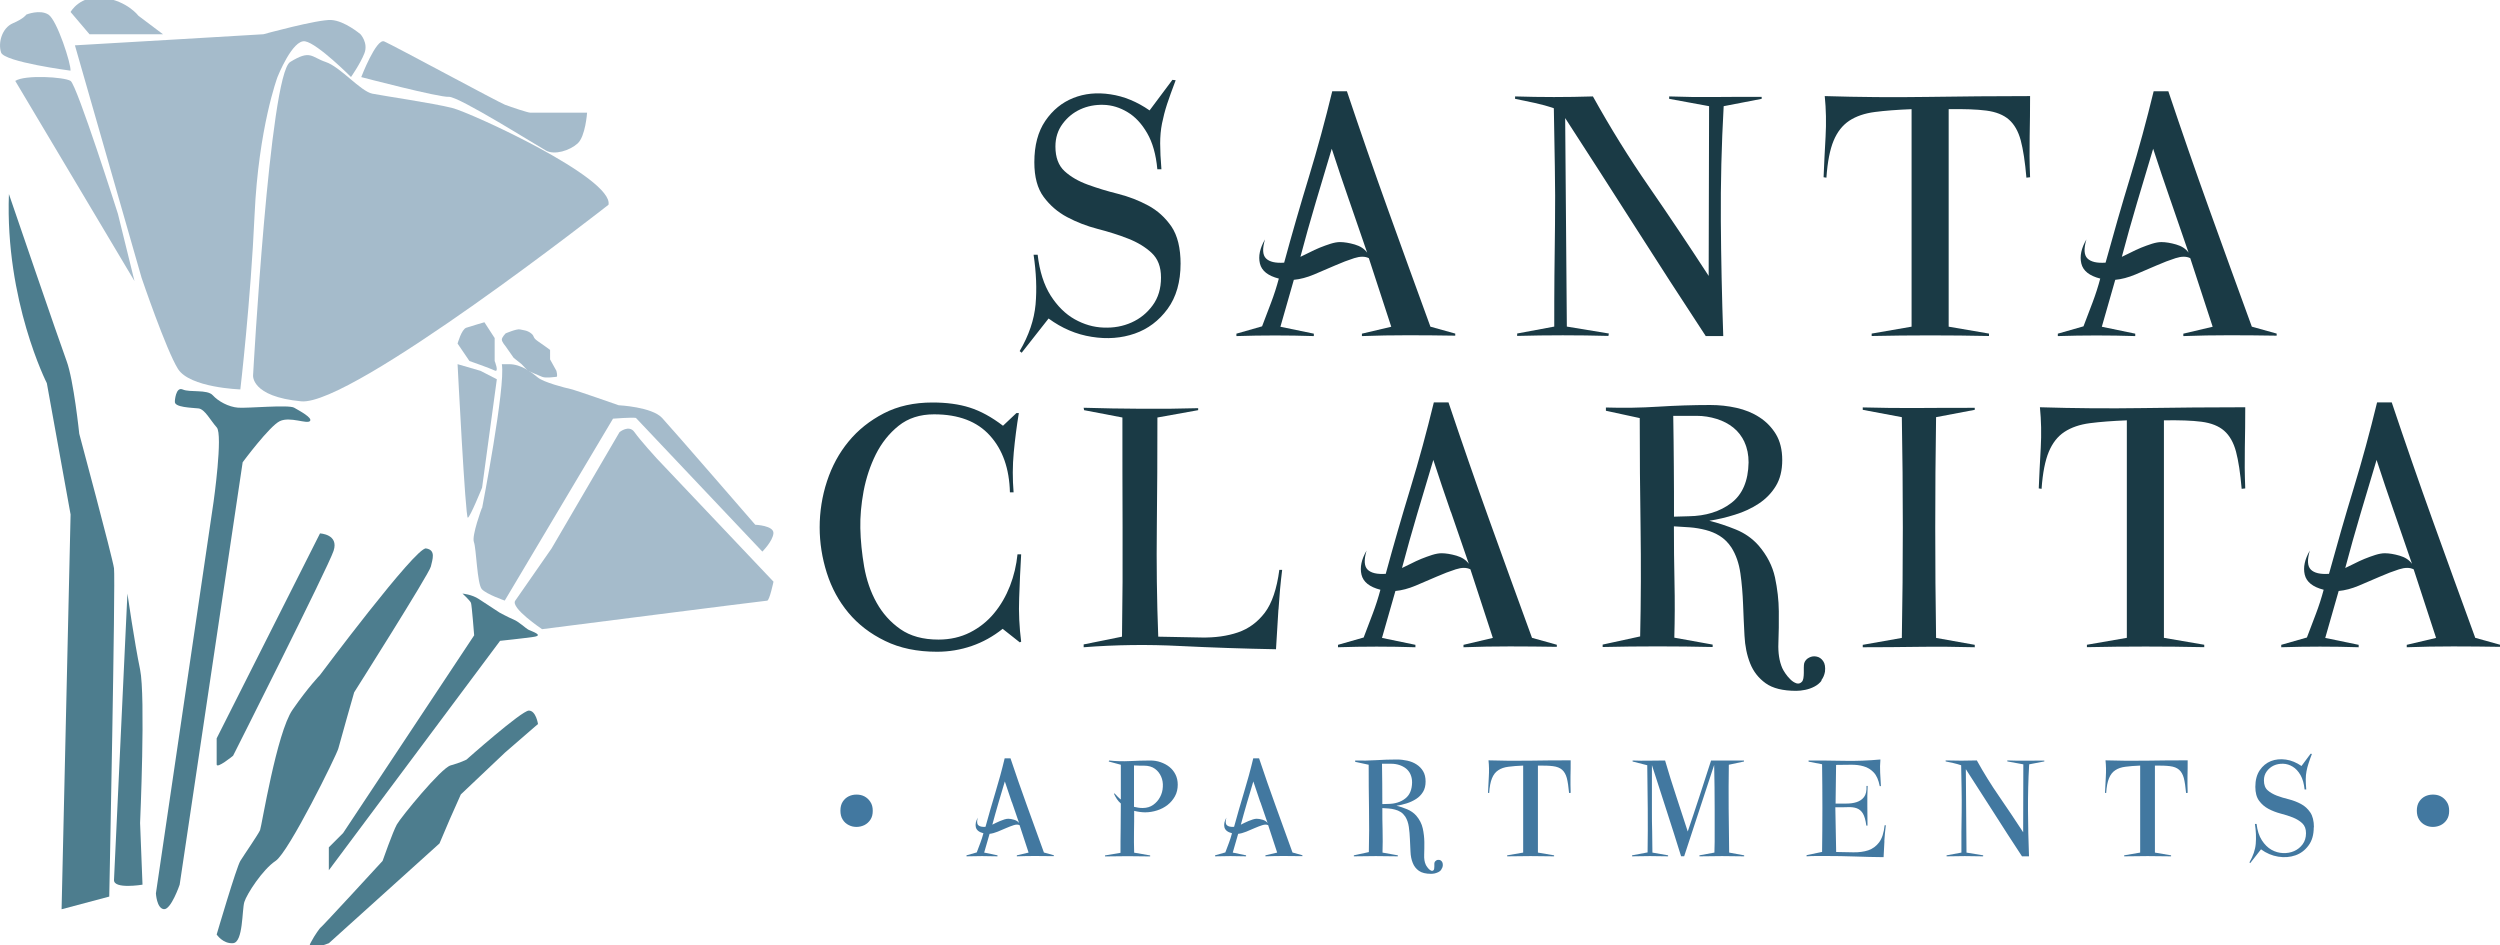 <?xml version="1.0" encoding="UTF-8"?>
<svg id="logos" xmlns="http://www.w3.org/2000/svg" viewBox="0 0 300 113.4">
  <defs>
    <style>
      .cls-1 {
        fill: #1a3a45;
      }

      .cls-2 {
        fill: #a5bbcb;
      }

      .cls-3 {
        fill: #4278a0;
      }

      .cls-4 {
        fill: #4d7d8e;
      }
    </style>
  </defs>
  <path class="cls-2" d="M8.47,8.48S.51,7.44.13,6.3s.09-2.94,1.42-3.51,1.61-1.04,1.61-1.04c0,0,1.61-.66,2.65,0s2.75,5.98,2.65,6.74Z"/>
  <path class="cls-2" d="M1.83,9.71l14.31,24.02-1.99-8.07s-4.92-15.47-5.68-15.95-5.5-.76-6.64,0Z"/>
  <path class="cls-2" d="M10.74,4.11l-2.27-2.67s1.13-2.08,3.98-1.7c2.84.38,4.17,2.16,4.17,2.16l2.94,2.21h-8.81Z"/>
  <path class="cls-2" d="M8.99,5.44c.24,0,22.61-1.33,22.61-1.33,0,0,6.54-1.8,8.15-1.71,1.61.09,3.51,1.71,3.51,1.71,0,0,.95,1.04.47,2.28s-1.61,2.85-1.61,2.85c0,0-3.98-4-5.5-4.28-1.52-.28-3.32,4.28-3.32,4.28,0,0-2.27,6.07-2.75,16.51-.47,10.44-1.71,20.98-1.71,20.98,0,0-6.07-.19-7.49-2.47-1.42-2.28-4.36-10.92-4.36-10.92L8.99,5.44Z"/>
  <path class="cls-2" d="M43.35,9.25s1.8-4.67,2.75-4.28,13.74,7.31,14.5,7.6,2.75.95,3.03.95h6.82s-.19,2.85-1.14,3.7c-.95.85-2.75,1.42-3.79.85s-10.52-6.54-11.66-6.45-10.52-2.37-10.52-2.37Z"/>
  <path class="cls-2" d="M73.02,24.57s-30.8,24.16-36.87,23.59c-6.07-.57-5.78-3.13-5.78-3.13,0,0,1.99-36.07,4.45-37.59s2.51-.59,4.27,0c1.76.59,4.17,3.51,5.59,3.8,1.42.28,7.3,1.14,9.57,1.71,2.27.57,19.43,8.44,18.77,11.63Z"/>
  <path class="cls-4" d="M20.98,48.17s.09-1.81.95-1.43,2.94-.04,3.6.69,1.9,1.4,3.03,1.49,6.07-.38,6.73,0,2.27,1.23,1.9,1.61-2.37-.57-3.6,0c-1.23.57-4.47,4.94-4.47,4.94l-7.56,50.69s-1.04,3.04-1.9,2.94-.95-1.9-.95-1.9l6.92-46.99s1.14-8.07.38-8.92-1.42-2.18-2.18-2.28c-.76-.09-2.97-.11-2.84-.84Z"/>
  <path class="cls-4" d="M26,88.6l12.4-24.59s2.29.09,1.63,2.09-12.06,24.59-12.06,24.59c0,0-1.97,1.61-1.97,1.04v-3.13Z"/>
  <path class="cls-4" d="M13.68,105.59l1.61-34.36s.85,5.89,1.52,9.11,0,18.42,0,18.42l.29,7.4s-3.48.58-3.42-.57Z"/>
  <path class="cls-4" d="M26,112.14s2.37-8.07,2.84-8.83,2.18-3.23,2.37-3.7,1.99-11.68,3.89-14.43,3.3-4.18,3.3-4.18c0,0,11.49-15.38,12.72-15.19,1.23.19.77,1.33.58,2.18s-9.2,15.09-9.2,15.09c0,0-1.71,5.98-1.9,6.74s-5.95,12.44-7.52,13.48-3.47,3.99-3.76,4.94-.13,4.84-1.35,4.94-1.97-1.04-1.97-1.04Z"/>
  <path class="cls-4" d="M1.07,23.29s6.07,17.75,6.92,20.03,1.52,8.73,1.52,8.73c0,0,3.98,14.81,4.17,16.14s-.57,39.4-.57,39.4l-5.72,1.52,1.08-47.37-2.85-15.76S.6,36.1,1.07,23.29Z"/>
  <path class="cls-4" d="M55.48,71.23s1.14.09,1.99.66c.85.57,2.46,1.61,2.46,1.61,0,0,1.04.57,1.71.85s1.42,1.04,1.8,1.23,1.9.66.57.85c-1.33.19-4,.47-4,.47l-20.55,27.53v-2.75l1.71-1.71,15.73-23.73s-.28-3.61-.38-3.89-1.04-1.14-1.04-1.14Z"/>
  <path class="cls-4" d="M38.4,111.38c.02.09,7.51-8.07,7.51-8.07,0,0,1.23-3.51,1.71-4.37s5.31-6.78,6.45-7.09c1.14-.31,1.9-.69,1.9-.69,0,0,6.63-5.89,7.49-5.89s1.1,1.61,1.1,1.61l-3.95,3.42-5.31,5.03-1.33,2.99-1.23,2.89-13.27,11.97s-2.82,1.14-2.22,0,1.16-1.81,1.16-1.81Z"/>
  <path class="cls-2" d="M54.91,41.23s.47-1.71,1.04-1.9,2.18-.66,2.18-.66l1.23,1.9v2.75s.57,1.42,0,1.14-3.03-1.14-3.03-1.14l-1.42-2.09Z"/>
  <path class="cls-2" d="M54.91,43.7l2.75.8,1.96,1.01-1.77,13.01s-1.42,3.51-1.71,3.61-1.23-18.42-1.23-18.42Z"/>
  <path class="cls-2" d="M60.69,40s1.33-.57,1.71-.47.85.09,1.33.47.12.47.82.95c.7.47,1.46,1.04,1.46,1.04v1.14l.76,1.37s.19.72,0,.72-1.23.19-1.71,0-1.71-.72-1.71-.72l-.76-.8-.95-.76-.95-1.36s-.47-.54-.47-.83.47-.76.47-.76Z"/>
  <path class="cls-2" d="M57.85,60.98s2.84-14.62,2.37-17.28c0,0-.66,0,.85,0s2.77,1.02,3.47,1.6,3.26,1.24,3.92,1.38c.66.15,5.78,1.95,5.78,1.95,0,0,3.98.19,5.21,1.52,1.23,1.33,11.18,12.82,11.18,12.82,0,0,2.27.09,2.18,1.04s-1.33,2.18-1.33,2.18l-15.17-16.04c-.47-.09-2.75.09-2.75.09l-12.99,21.83s-2.18-.75-2.75-1.37-.66-4.89-.95-5.65.95-4.08.95-4.08Z"/>
  <path class="cls-2" d="M61.83,72.08c.27-.39,4.36-6.27,4.36-6.27l8.15-13.95s1.14-.95,1.8,0,2.65,3.13,2.65,3.13l14.03,14.81s-.48,2.28-.76,2.28-27.01,3.42-27.01,3.42c0,0-3.83-2.56-3.22-3.42Z"/>
  <g>
    <path class="cls-1" d="M141.67,31.61c0,2.22-.52,4.04-1.56,5.46-1.04,1.42-2.36,2.41-3.94,2.96-1.58.55-3.3.69-5.16.39-1.86-.29-3.59-1.03-5.18-2.2l-3.23,4.11-.24-.2c1.11-1.89,1.74-3.76,1.91-5.61.16-1.84.08-3.83-.24-5.95h.49c.23,1.99.75,3.62,1.56,4.9.81,1.27,1.78,2.22,2.88,2.84,1.11.62,2.26.96,3.47,1,1.21.05,2.32-.15,3.35-.61,1.03-.46,1.87-1.14,2.54-2.06.67-.91,1-2.02,1-3.33s-.38-2.26-1.12-2.96c-.75-.7-1.69-1.27-2.81-1.71-1.12-.44-2.35-.83-3.67-1.17-1.32-.34-2.54-.82-3.67-1.42s-2.06-1.41-2.81-2.42c-.75-1.01-1.12-2.4-1.12-4.16,0-2.02.44-3.68,1.32-4.97.88-1.29,2-2.2,3.35-2.74,1.35-.54,2.84-.69,4.47-.44,1.63.24,3.19.89,4.69,1.93l2.74-3.67.39.05c-.42,1.11-.77,2.07-1.03,2.86-.26.8-.46,1.58-.61,2.33-.15.75-.22,1.55-.22,2.4s.05,1.88.15,3.09h-.49c-.16-1.76-.57-3.21-1.22-4.33-.65-1.13-1.43-1.97-2.35-2.52-.91-.55-1.87-.85-2.88-.88-1.01-.03-1.94.15-2.79.54-.85.39-1.56.97-2.13,1.74-.57.77-.86,1.67-.86,2.72,0,1.31.37,2.29,1.1,2.96.73.67,1.66,1.21,2.79,1.62,1.12.41,2.33.78,3.62,1.1,1.29.33,2.49.79,3.62,1.4,1.12.6,2.05,1.45,2.79,2.52.73,1.08,1.1,2.58,1.1,4.51v-.05Z"/>
    <path class="cls-1" d="M174.62,40.28c-1.86-.03-3.73-.05-5.62-.05s-3.72.03-5.57.1v-.29l3.52-.83-2.69-8.23c-.46-.23-1.04-.23-1.76,0-.72.23-1.48.52-2.3.88-.82.36-1.66.72-2.52,1.08-.86.36-1.67.57-2.42.64l-1.61,5.63,4.01.83v.29c-3.1-.1-6.19-.1-9.29,0v-.29l3.08-.88c.36-.95.72-1.89,1.08-2.84.36-.95.67-1.91.93-2.89-1.3-.33-2.06-.93-2.27-1.81-.21-.88,0-1.84.61-2.89-.33,1.11-.29,1.87.12,2.28.41.41,1.13.58,2.18.51.94-3.46,1.93-6.88,2.96-10.26,1.03-3.38,1.96-6.81,2.81-10.31h1.76c1.6,4.77,3.23,9.48,4.91,14.15,1.68,4.67,3.38,9.37,5.11,14.1l2.98.83v.29-.05ZM161.91,24.09c-.72-2.07-1.42-4.15-2.1-6.24-.65,2.16-1.3,4.31-1.93,6.46-.64,2.15-1.25,4.33-1.83,6.51.29-.13.64-.3,1.05-.51.41-.21.83-.41,1.27-.59.44-.18.87-.33,1.3-.47.42-.13.8-.2,1.12-.2.52,0,1.12.1,1.78.29.67.2,1.16.52,1.49.98-.72-2.09-1.43-4.17-2.15-6.24Z"/>
    <path class="cls-1" d="M206.84,12.76c-.26,4.64-.37,9.23-.34,13.78.03,4.55.13,9.15.29,13.79h-2.1c-2.87-4.37-5.69-8.73-8.46-13.08-2.77-4.34-5.57-8.7-8.41-13.08l.2,25.02,5.04.83-.05.29c-3.65-.1-7.3-.1-10.95,0v-.29l4.45-.83c0-2.06,0-4.09.02-6.1.02-2.01.04-4.04.07-6.1.03-2.35.02-4.68-.02-7-.05-2.32-.09-4.65-.12-7-.75-.26-1.52-.47-2.3-.64-.78-.16-1.56-.33-2.35-.49v-.29c3.1.1,6.21.1,9.34,0,2.09,3.76,4.33,7.38,6.75,10.87,2.41,3.49,4.79,7.05,7.14,10.67l.05-20.37-4.79-.88v-.29c1.86.07,3.71.09,5.55.07,1.84-.02,3.69-.02,5.55-.02v.24l-4.55.88Z"/>
    <path class="cls-1" d="M243.17,21.33c-.16-1.89-.39-3.39-.68-4.48-.29-1.09-.77-1.93-1.42-2.5-.65-.57-1.56-.93-2.71-1.08-1.16-.15-2.66-.2-4.52-.17v26.1l4.84.83v.29c-4.69-.1-9.39-.1-14.08,0v-.29l4.79-.83V13.1c-1.73.07-3.2.18-4.42.34-1.22.16-2.24.51-3.06,1.05-.81.54-1.44,1.34-1.88,2.4-.44,1.06-.73,2.54-.86,4.43l-.34-.05c.06-1.6.15-3.22.24-4.87s.06-3.27-.1-4.87c4.14.13,8.25.16,12.32.1,4.08-.06,8.18-.1,12.32-.1,0,1.66-.02,3.29-.05,4.87-.03,1.58-.02,3.21.05,4.87l-.44.05Z"/>
    <path class="cls-1" d="M273.19,40.28c-1.86-.03-3.73-.05-5.62-.05s-3.72.03-5.57.1v-.29l3.52-.83-2.69-8.23c-.46-.23-1.04-.23-1.76,0-.72.23-1.48.52-2.3.88-.81.36-1.65.72-2.52,1.08-.86.36-1.67.57-2.42.64l-1.61,5.63,4.01.83v.29c-3.1-.1-6.19-.1-9.29,0v-.29l3.08-.88c.36-.95.72-1.89,1.08-2.84.36-.95.67-1.91.93-2.89-1.3-.33-2.06-.93-2.27-1.81-.21-.88,0-1.84.61-2.89-.33,1.11-.29,1.87.12,2.28s1.13.58,2.18.51c.95-3.46,1.93-6.88,2.96-10.26,1.03-3.38,1.96-6.81,2.81-10.31h1.76c1.6,4.77,3.23,9.48,4.91,14.15,1.68,4.67,3.38,9.37,5.11,14.1l2.98.83v.29-.05ZM260.48,24.09c-.72-2.07-1.42-4.15-2.1-6.24-.65,2.16-1.3,4.31-1.93,6.46-.64,2.15-1.25,4.33-1.83,6.51.29-.13.64-.3,1.05-.51.41-.21.83-.41,1.27-.59.44-.18.87-.33,1.3-.47.42-.13.8-.2,1.12-.2.52,0,1.12.1,1.78.29s1.17.52,1.49.98c-.72-2.09-1.43-4.17-2.15-6.24Z"/>
  </g>
  <g>
    <path class="cls-1" d="M122.37,77.08l-2.05-1.62c-1.14.91-2.38,1.6-3.72,2.06-1.34.46-2.72.69-4.16.69-2.38,0-4.46-.43-6.23-1.3-1.78-.86-3.24-1.99-4.4-3.38-1.16-1.39-2.02-2.98-2.59-4.77-.57-1.8-.86-3.62-.86-5.48s.29-3.74.88-5.53c.59-1.8,1.45-3.39,2.59-4.77,1.14-1.39,2.55-2.51,4.23-3.38,1.68-.87,3.63-1.3,5.84-1.3,1.69,0,3.19.2,4.47.61,1.29.41,2.62,1.13,3.99,2.18l1.61-1.52h.29c-.26,1.57-.46,3.14-.61,4.73-.15,1.58-.15,3.18-.02,4.78h-.44c-.07-2.84-.86-5.11-2.4-6.81-1.53-1.7-3.76-2.55-6.7-2.55-1.7,0-3.11.46-4.25,1.37-1.14.91-2.05,2.06-2.74,3.43-.68,1.37-1.17,2.85-1.47,4.43-.29,1.58-.42,3.06-.39,4.43.03,1.5.19,3.04.46,4.63.28,1.58.77,3.02,1.49,4.31.72,1.29,1.67,2.35,2.86,3.18,1.19.83,2.71,1.25,4.57,1.25,1.4,0,2.66-.29,3.79-.86,1.12-.57,2.09-1.34,2.88-2.3.8-.96,1.43-2.06,1.91-3.28.47-1.22.77-2.49.9-3.79h.44c-.1,1.73-.18,3.48-.24,5.24-.07,1.76.02,3.51.24,5.24l-.2.1Z"/>
    <path class="cls-1" d="M153.41,73.14c-.1,1.58-.2,3.18-.29,4.77-3.85-.07-7.69-.2-11.54-.39-3.85-.2-7.69-.15-11.54.15v-.34l4.6-.93c.07-4.41.09-8.79.07-13.15-.02-4.36-.02-8.74-.02-13.15l-4.6-.88-.05-.29c2.31.07,4.6.11,6.87.12,2.27.02,4.56,0,6.87-.07v.24l-4.89.88c0,4.41-.02,8.79-.07,13.15-.05,4.36,0,8.74.17,13.15,1.83.03,3.55.07,5.18.1,1.63.03,3.09-.17,4.38-.61,1.29-.44,2.36-1.23,3.23-2.37.86-1.14,1.44-2.86,1.74-5.14h.34c-.2,1.6-.34,3.19-.44,4.77Z"/>
    <path class="cls-1" d="M186.81,77.62c-1.86-.03-3.73-.05-5.62-.05s-3.72.03-5.57.1v-.29l3.52-.83-2.69-8.23c-.46-.23-1.04-.23-1.76,0-.72.23-1.48.52-2.3.88-.81.36-1.65.72-2.52,1.08-.86.36-1.67.57-2.42.64l-1.61,5.63,4.01.83v.29c-3.1-.1-6.19-.1-9.29,0v-.29l3.08-.88c.36-.95.72-1.89,1.08-2.84.36-.95.67-1.91.93-2.89-1.3-.33-2.06-.93-2.27-1.81-.21-.88,0-1.84.61-2.89-.33,1.11-.29,1.87.12,2.28.41.41,1.13.58,2.18.51.94-3.46,1.93-6.88,2.96-10.26,1.03-3.38,1.96-6.81,2.81-10.31h1.76c1.6,4.77,3.23,9.48,4.91,14.15,1.68,4.67,3.38,9.37,5.11,14.1l2.98.83v.29-.05ZM174.1,61.43c-.72-2.07-1.42-4.15-2.1-6.24-.65,2.16-1.3,4.31-1.93,6.46-.64,2.16-1.25,4.33-1.83,6.51.29-.13.64-.3,1.05-.51.41-.21.83-.41,1.27-.59.44-.18.87-.33,1.3-.47.42-.13.8-.2,1.12-.2.52,0,1.12.1,1.79.29.67.2,1.16.52,1.49.98-.72-2.09-1.43-4.17-2.15-6.24Z"/>
    <path class="cls-1" d="M218.59,81.68c-.23.29-.51.53-.86.71-.34.18-.71.31-1.1.39-.39.08-.75.12-1.08.12-1.6,0-2.82-.3-3.67-.91-.85-.61-1.47-1.4-1.86-2.38-.39-.98-.62-2.09-.68-3.33-.07-1.24-.12-2.5-.17-3.77s-.15-2.51-.32-3.7-.52-2.23-1.08-3.11c-.39-.59-.85-1.04-1.37-1.37-.52-.33-1.09-.57-1.71-.73-.62-.16-1.26-.27-1.91-.32-.65-.05-1.29-.09-1.91-.12,0,2.25.02,4.48.07,6.68.05,2.2.04,4.43-.02,6.68l4.6.83v.29c-4.4-.1-8.8-.1-13.2,0v-.29l4.5-.98c.1-4.37.11-8.74.05-13.1-.07-4.36-.1-8.72-.1-13.1l-4.06-.88v-.39c2.12.07,4.21.03,6.28-.1,2.07-.13,4.15-.2,6.23-.2,1.08,0,2.13.11,3.15.34,1.03.23,1.95.6,2.76,1.13.81.52,1.47,1.2,1.98,2.03.5.83.76,1.87.76,3.11s-.26,2.29-.78,3.13c-.52.85-1.21,1.55-2.05,2.1-.85.56-1.79,1-2.84,1.32-1.04.33-2.07.57-3.08.73,1.04.26,2.1.61,3.18,1.05,1.08.44,1.99,1.08,2.74,1.93,1.01,1.18,1.66,2.45,1.96,3.82.29,1.37.45,2.73.46,4.07s0,2.6-.05,3.79.11,2.2.46,3.01c.07.16.19.37.37.64.18.26.38.51.61.73.23.23.47.38.73.47.26.08.49,0,.68-.22.06-.07.11-.2.15-.39.03-.2.05-.41.05-.64v-.64c0-.23.02-.41.05-.54.1-.29.29-.51.59-.66.29-.15.59-.19.9-.12.31.06.57.24.78.54.21.29.28.72.22,1.27-.07.39-.21.73-.44,1.03ZM209.35,53.06c-.33-.7-.77-1.28-1.34-1.74-.57-.46-1.24-.81-2.01-1.05-.77-.24-1.57-.37-2.42-.37h-2.79c.03,2.02.06,4.04.07,6.05.02,2.01.02,4.02.02,6.05l1.76-.05c2.05-.03,3.76-.56,5.11-1.59,1.35-1.03,2.04-2.65,2.08-4.87,0-.91-.16-1.72-.49-2.42Z"/>
    <path class="cls-1" d="M230.25,77.62c-2.23.03-4.47.05-6.72.05v-.29l4.69-.83c.16-8.81.16-17.65,0-26.49l-4.69-.88v-.29c2.25.06,4.49.09,6.72.07,2.23-.02,4.47-.02,6.72-.02v.24l-4.64.88c-.07,4.44-.1,8.86-.1,13.27s.03,8.78.1,13.22l4.64.83v.29c-2.25-.06-4.49-.08-6.72-.05Z"/>
    <path class="cls-1" d="M269,58.67c-.16-1.89-.39-3.39-.68-4.48-.29-1.09-.77-1.93-1.42-2.5-.65-.57-1.56-.93-2.71-1.08-1.16-.15-2.66-.2-4.52-.17v26.1l4.84.83v.29c-4.69-.1-9.39-.1-14.08,0v-.29l4.79-.83v-26.1c-1.73.07-3.2.18-4.43.34-1.22.16-2.24.51-3.06,1.05-.82.54-1.44,1.34-1.88,2.4-.44,1.06-.73,2.54-.86,4.43l-.34-.05c.06-1.6.15-3.22.24-4.87s.06-3.27-.1-4.87c4.14.13,8.25.16,12.32.1,4.07-.06,8.18-.1,12.32-.1,0,1.66-.02,3.29-.05,4.87-.03,1.58-.02,3.21.05,4.87l-.44.05Z"/>
    <path class="cls-1" d="M300,77.62c-1.86-.03-3.73-.05-5.62-.05s-3.72.03-5.57.1v-.29l3.52-.83-2.69-8.23c-.46-.23-1.04-.23-1.76,0-.72.23-1.48.52-2.3.88-.81.36-1.65.72-2.52,1.08-.86.36-1.67.57-2.42.64l-1.61,5.63,4.01.83v.29c-3.1-.1-6.19-.1-9.29,0v-.29l3.08-.88c.36-.95.72-1.89,1.08-2.84s.67-1.91.93-2.89c-1.3-.33-2.06-.93-2.27-1.81-.21-.88,0-1.84.61-2.89-.33,1.11-.29,1.87.12,2.28.41.41,1.13.58,2.18.51.95-3.46,1.93-6.88,2.96-10.26,1.03-3.38,1.96-6.81,2.81-10.31h1.76c1.6,4.77,3.23,9.48,4.91,14.15,1.68,4.67,3.38,9.37,5.11,14.1l2.98.83v.29-.05ZM287.29,61.43c-.72-2.07-1.42-4.15-2.1-6.24-.65,2.16-1.3,4.31-1.93,6.46-.64,2.16-1.25,4.33-1.83,6.51.29-.13.64-.3,1.05-.51.41-.21.83-.41,1.27-.59.44-.18.87-.33,1.3-.47.42-.13.8-.2,1.12-.2.52,0,1.12.1,1.78.29s1.17.52,1.49.98c-.72-2.09-1.43-4.17-2.15-6.24Z"/>
  </g>
  <g>
    <path class="cls-3" d="M104.45,98.36c-.19.29-.43.5-.72.65-.29.14-.61.22-.95.22s-.64-.07-.93-.22c-.29-.14-.54-.36-.72-.65-.19-.29-.28-.65-.28-1.08s.09-.79.28-1.08c.19-.29.43-.5.71-.64.29-.14.6-.21.94-.21.34,0,.65.06.94.21.29.15.53.37.72.66.2.29.29.65.29,1.08s-.09.77-.28,1.06Z"/>
    <path class="cls-3" d="M126.5,102.74c-.74-.01-1.49-.02-2.25-.02s-1.49.01-2.23.04v-.12l1.41-.33-1.08-3.29c-.18-.09-.42-.09-.7,0-.29.09-.59.21-.92.35-.33.14-.66.29-1.01.43-.35.14-.67.23-.97.26l-.65,2.25,1.6.33v.12c-1.24-.04-2.48-.04-3.72,0v-.12l1.23-.35c.14-.38.29-.76.43-1.14.14-.38.27-.76.37-1.16-.52-.13-.82-.37-.91-.72-.08-.35,0-.74.24-1.16-.13.45-.11.75.05.91.16.16.45.23.87.2.38-1.38.77-2.75,1.18-4.1.41-1.35.79-2.73,1.12-4.12h.7c.64,1.91,1.29,3.79,1.97,5.66.67,1.87,1.35,3.75,2.04,5.64l1.19.33v.12-.02ZM121.42,96.27c-.29-.83-.57-1.66-.84-2.5-.26.86-.52,1.72-.77,2.59s-.5,1.73-.73,2.6c.12-.05.26-.12.42-.21.16-.08.33-.16.51-.23.18-.07.35-.13.52-.19.17-.05.32-.08.45-.08.21,0,.45.04.71.12.27.08.47.21.6.39-.29-.84-.57-1.67-.86-2.5Z"/>
    <path class="cls-3" d="M141.33,94.14c0,.53-.11,1.01-.34,1.42-.23.41-.53.76-.89,1.04s-.78.5-1.25.65c-.47.15-.95.23-1.43.23-.22,0-.44-.02-.66-.05-.22-.03-.44-.07-.66-.13,0,.84,0,1.67-.02,2.51s0,1.67.02,2.51l1.92.33v.12c-1.81-.04-3.62-.04-5.42,0v-.12l1.86-.31c0-.99,0-1.98.02-2.96.01-.98.02-1.97.02-2.96-.18-.16-.34-.33-.47-.53-.13-.2-.25-.4-.35-.63l.06-.06c.13.13.25.26.37.39.12.13.25.25.39.35v-4.17l-1.45-.39.04-.12c.82.09,1.65.11,2.47.07.83-.04,1.65-.07,2.47-.07.43,0,.84.06,1.24.2s.75.32,1.06.57c.31.25.55.55.73.91.18.36.27.77.27,1.22v-.02ZM136.67,91.87c-.2,0-.39,0-.59-.02v4.97c.17.04.34.07.51.1.17.03.35.04.53.04.5,0,.92-.13,1.27-.38s.63-.57.82-.94c.2-.37.31-.78.33-1.22.03-.44-.04-.85-.2-1.22s-.4-.69-.74-.94c-.34-.25-.78-.38-1.33-.38h-.61Z"/>
    <path class="cls-3" d="M156.33,102.74c-.74-.01-1.49-.02-2.25-.02s-1.49.01-2.23.04v-.12l1.41-.33-1.08-3.29c-.18-.09-.42-.09-.7,0-.29.09-.59.21-.92.35-.33.14-.66.29-1.01.43-.35.14-.67.23-.97.26l-.65,2.25,1.6.33v.12c-1.24-.04-2.48-.04-3.72,0v-.12l1.23-.35c.14-.38.29-.76.43-1.14.14-.38.27-.76.37-1.16-.52-.13-.82-.37-.91-.72-.08-.35,0-.74.24-1.16-.13.45-.11.75.05.91.16.16.45.23.87.2.38-1.38.77-2.75,1.18-4.1s.79-2.73,1.12-4.12h.7c.64,1.91,1.29,3.79,1.97,5.66.67,1.87,1.35,3.75,2.04,5.64l1.19.33v.12-.02ZM151.24,96.27c-.29-.83-.57-1.66-.84-2.5-.26.86-.52,1.72-.77,2.59s-.5,1.73-.73,2.6c.12-.05.26-.12.42-.21.16-.08.33-.16.51-.23.18-.07.35-.13.52-.19.17-.05.32-.08.45-.08.21,0,.45.04.71.12.27.08.47.21.6.39-.29-.84-.57-1.67-.86-2.5Z"/>
    <path class="cls-3" d="M172.95,104.37c-.09.12-.2.21-.34.28-.14.07-.28.12-.44.16-.16.03-.3.05-.43.05-.64,0-1.13-.12-1.47-.36-.34-.24-.59-.56-.74-.95-.16-.39-.25-.84-.27-1.33-.03-.5-.05-1-.07-1.51-.02-.51-.06-1-.13-1.48-.07-.48-.21-.89-.43-1.24-.16-.23-.34-.42-.55-.55-.21-.13-.44-.23-.68-.29-.25-.07-.5-.11-.76-.13-.26-.02-.51-.04-.76-.05,0,.9,0,1.79.03,2.67.02.88.02,1.77-.01,2.67l1.84.33v.12c-1.76-.04-3.52-.04-5.28,0v-.12l1.8-.39c.04-1.75.05-3.5.02-5.24s-.04-3.49-.04-5.24l-1.62-.35v-.16c.85.03,1.68.01,2.51-.04.83-.05,1.66-.08,2.49-.08.43,0,.85.05,1.26.14.41.09.78.24,1.1.45.33.21.59.48.79.81.2.33.3.75.3,1.24s-.1.91-.31,1.25c-.21.34-.48.62-.82.84-.34.22-.72.4-1.13.53-.42.13-.83.23-1.23.29.42.1.84.24,1.27.42.43.18.8.43,1.1.77.4.47.66.98.78,1.53.12.55.18,1.09.19,1.63,0,.54,0,1.04-.02,1.52-.02.48.04.88.19,1.2.03.06.07.15.15.25.07.11.15.2.24.29.09.09.19.15.29.19.1.03.2,0,.27-.09.03-.03.05-.08.06-.16.01-.08.02-.16.02-.26v-.26c0-.09,0-.16.02-.21.04-.12.12-.21.23-.27s.24-.07.36-.05.23.1.31.22c.08.12.11.29.09.51-.03.16-.08.29-.18.41ZM169.26,92.92c-.13-.28-.31-.51-.54-.7-.23-.18-.5-.32-.8-.42-.31-.1-.63-.15-.97-.15h-1.11c.01.81.02,1.62.03,2.42,0,.8.01,1.61.01,2.42l.7-.02c.82-.01,1.5-.22,2.04-.64.54-.41.82-1.06.83-1.95,0-.37-.07-.69-.2-.97Z"/>
    <path class="cls-3" d="M188.29,95.16c-.07-.76-.16-1.36-.27-1.79-.12-.44-.31-.77-.57-1-.26-.23-.62-.37-1.09-.43-.46-.06-1.07-.08-1.81-.07v10.44l1.94.33v.12c-1.88-.04-3.76-.04-5.63,0v-.12l1.92-.33v-10.44c-.69.03-1.28.07-1.77.14-.49.06-.9.2-1.22.42-.33.21-.58.54-.75.96-.18.43-.29,1.02-.34,1.77l-.14-.02c.03-.64.06-1.29.1-1.95.04-.66.03-1.31-.04-1.95,1.66.05,3.3.07,4.93.04,1.63-.03,3.27-.04,4.93-.04,0,.67,0,1.32-.02,1.95-.01.63,0,1.28.02,1.95l-.18.02Z"/>
    <path class="cls-3" d="M203.93,102.76v-.12l1.8-.33c.03-.86.04-1.73.03-2.59,0-.87,0-1.73,0-2.6,0-1.76-.02-3.54-.06-5.33-.61,1.83-1.21,3.66-1.8,5.48s-1.19,3.66-1.8,5.48h-.37c-.57-1.84-1.15-3.67-1.74-5.48s-1.17-3.64-1.76-5.46c0,.91,0,1.83,0,2.74,0,.91,0,1.83,0,2.74,0,.84,0,1.67.03,2.51.02.84.03,1.67.03,2.51l1.88.33v.12c-1.45-.04-2.89-.04-4.32,0v-.12l1.86-.35c.03-1.75.03-3.49.02-5.23-.01-1.74-.03-3.48-.06-5.23l-1.76-.45v-.12c.66.03,1.31.03,1.95.02.63-.01,1.28-.02,1.95-.02.42,1.44.86,2.86,1.33,4.27s.93,2.83,1.39,4.25c.48-1.42.96-2.84,1.42-4.26.46-1.42.92-2.84,1.38-4.26h3.95v.12l-1.82.39c-.03,1.76-.03,3.52-.02,5.27.01,1.75.03,3.51.06,5.27l1.8.33v.12c-1.77-.04-3.55-.04-5.32,0Z"/>
    <path class="cls-3" d="M226.13,100.95c-.04.63-.07,1.27-.1,1.91-1.15-.01-2.3-.04-3.44-.08-1.15-.04-2.3-.06-3.44-.06h-1.19c-.39,0-.78.01-1.17.04v-.14l1.86-.39c.05-3.5.05-7.01,0-10.52l-1.62-.31v-.14c1.45,0,2.88.01,4.31.04,1.43.03,2.87-.03,4.31-.16-.05.54-.06,1.07-.03,1.6s.06,1.06.09,1.6h-.14c-.14-.73-.38-1.28-.72-1.64-.34-.36-.74-.61-1.21-.74-.47-.14-.99-.2-1.56-.19-.57.01-1.15.02-1.75.02l-.06,4.64h1.27c.46,0,.87-.05,1.24-.17s.67-.31.9-.61.33-.74.3-1.34h.14c-.04.8-.05,1.59-.04,2.38.01.79.02,1.58.02,2.38h-.14c-.09-.67-.23-1.15-.42-1.46-.19-.31-.44-.51-.74-.62-.31-.11-.67-.15-1.1-.13-.42.02-.91.02-1.46.01l.1,5.37c.72.01,1.41.03,2.07.04.67.01,1.26-.07,1.78-.24.52-.18.95-.49,1.3-.95.35-.46.57-1.14.67-2.06h.14c-.08.64-.14,1.28-.18,1.91Z"/>
    <path class="cls-3" d="M243.5,91.73c-.11,1.85-.15,3.69-.14,5.51.01,1.82.05,3.66.12,5.52h-.84c-1.15-1.75-2.28-3.49-3.38-5.23-1.11-1.74-2.23-3.48-3.36-5.23l.08,10.01,2.01.33-.02.12c-1.46-.04-2.92-.04-4.38,0v-.12l1.78-.33c0-.82,0-1.64,0-2.44,0-.8.02-1.62.03-2.44.01-.94.01-1.87-.01-2.8-.02-.93-.04-1.86-.05-2.8-.3-.1-.61-.19-.92-.26-.31-.06-.63-.13-.94-.2v-.12c1.24.04,2.48.04,3.74,0,.83,1.5,1.73,2.95,2.7,4.35.96,1.4,1.92,2.82,2.86,4.27l.02-8.15-1.92-.35v-.12c.74.03,1.48.04,2.22.03.74,0,1.48-.01,2.22-.01v.1l-1.82.35Z"/>
    <path class="cls-3" d="M262.33,95.16c-.07-.76-.16-1.36-.27-1.79-.12-.44-.31-.77-.57-1-.26-.23-.62-.37-1.09-.43-.46-.06-1.07-.08-1.81-.07v10.44l1.94.33v.12c-1.88-.04-3.75-.04-5.63,0v-.12l1.92-.33v-10.44c-.69.03-1.28.07-1.77.14-.49.06-.9.2-1.22.42-.33.21-.58.54-.75.96-.18.43-.29,1.02-.34,1.77l-.14-.02c.03-.64.06-1.29.1-1.95.04-.66.03-1.31-.04-1.95,1.66.05,3.3.07,4.93.04,1.63-.03,3.27-.04,4.93-.04,0,.67,0,1.32-.02,1.95-.01.63,0,1.28.02,1.95l-.18.02Z"/>
    <path class="cls-3" d="M277.65,99.28c0,.89-.21,1.62-.63,2.18-.42.57-.94.96-1.57,1.18s-1.32.28-2.06.16c-.74-.12-1.43-.41-2.07-.88l-1.29,1.65-.1-.08c.44-.76.7-1.51.76-2.24.06-.74.03-1.53-.1-2.38h.2c.09.8.3,1.45.63,1.96.33.51.71.89,1.15,1.14.44.25.91.38,1.39.4.48.02.93-.06,1.34-.24s.75-.46,1.02-.82c.27-.37.4-.81.4-1.33s-.15-.9-.45-1.19c-.3-.28-.68-.51-1.12-.69s-.94-.33-1.47-.47c-.53-.14-1.02-.33-1.47-.57-.45-.24-.82-.56-1.12-.97s-.45-.96-.45-1.67c0-.81.18-1.47.53-1.99.35-.52.8-.88,1.34-1.1.54-.21,1.14-.27,1.79-.18s1.28.36,1.88.77l1.09-1.47.16.02c-.17.44-.31.83-.41,1.15-.1.32-.19.63-.24.93-.06.3-.09.62-.09.96s.02.75.06,1.23h-.2c-.07-.7-.23-1.28-.49-1.73-.26-.45-.57-.79-.94-1.01-.36-.22-.75-.34-1.15-.35s-.78.06-1.11.21c-.34.16-.62.39-.85.7s-.34.67-.34,1.09c0,.52.15.92.44,1.18s.67.48,1.11.65.93.31,1.45.44c.51.13,1,.32,1.45.56.45.24.82.58,1.11,1.01.29.43.44,1.03.44,1.8v-.02Z"/>
    <path class="cls-3" d="M293.62,98.36c-.19.29-.43.5-.72.65-.29.14-.61.22-.95.22s-.64-.07-.93-.22c-.29-.14-.53-.36-.72-.65-.19-.29-.28-.65-.28-1.08s.09-.79.28-1.08c.19-.29.43-.5.71-.64.29-.14.6-.21.94-.21.34,0,.65.06.94.21.29.15.53.37.72.66.2.29.29.65.29,1.08s-.09.77-.28,1.06Z"/>
  </g>
</svg>